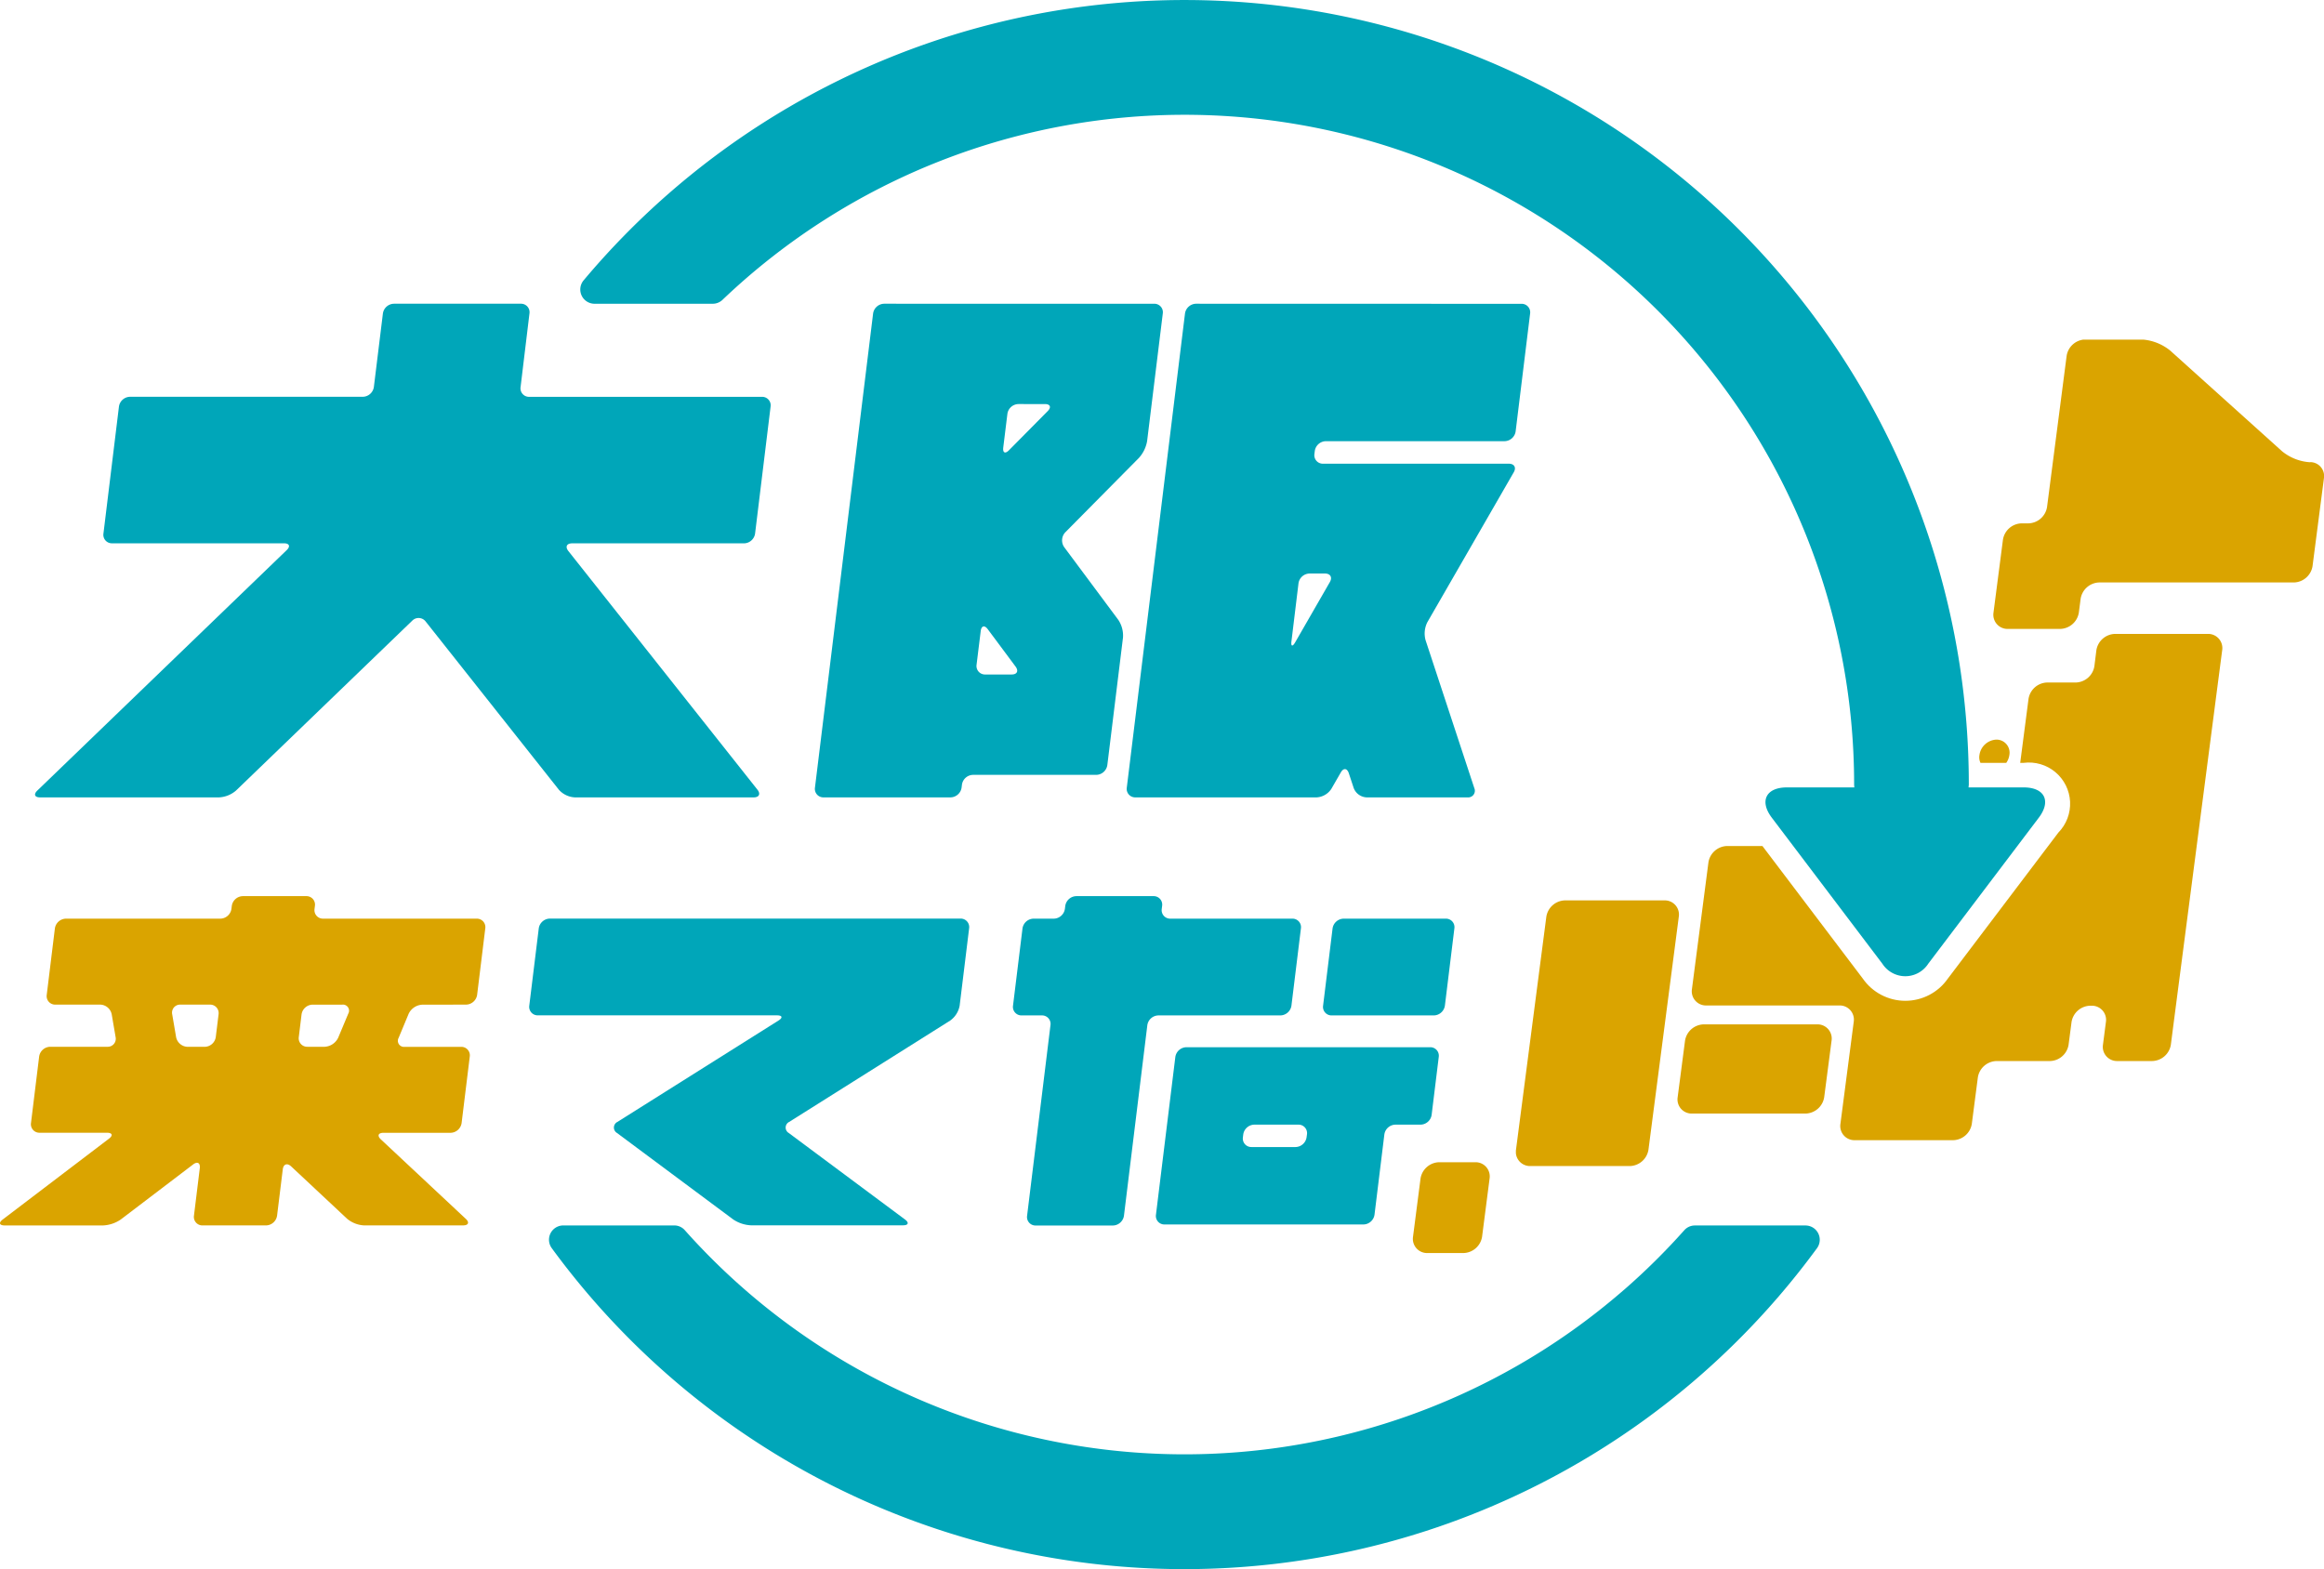 <svg id="グループ_115" data-name="グループ 115" xmlns="http://www.w3.org/2000/svg" xmlns:xlink="http://www.w3.org/1999/xlink" width="104.831" height="70.782" viewBox="0 0 104.831 70.782">
  <defs>
    <clipPath id="clip-path">
      <rect id="長方形_57" data-name="長方形 57" width="104.831" height="70.782" fill="none"/>
    </clipPath>
    <clipPath id="clip-path-2">
      <path id="パス_293" data-name="パス 293" d="M214.9,45.568V64.661h2.206a1.86,1.86,0,0,1,1.564,3.146l-4.984,6.585a2.337,2.337,0,0,1-3.839,0l-4.985-6.585a1.86,1.86,0,0,1,1.564-3.146H194.2V82.679H189.55v4.1h3.378V84.727h37.724V45.568Z" transform="translate(-189.55 -45.568)" fill="none"/>
    </clipPath>
  </defs>
  <g id="グループ_110" data-name="グループ 110">
    <g id="グループ_109" data-name="グループ 109" clip-path="url(#clip-path)">
      <path id="パス_285" data-name="パス 285" d="M122.153,167.325a30.183,30.183,0,0,1-42.375-2.681.635.635,0,0,0-.474-.214h-5.01a.644.644,0,0,0-.517,1.025,35.36,35.36,0,0,0,57.073,0,.644.644,0,0,0-.518-1.023h-4.994a.636.636,0,0,0-.475.214,30.252,30.252,0,0,1-2.709,2.68" transform="translate(-48.888 -109.147)" fill="#00a6b9"/>
      <path id="パス_286" data-name="パス 286" d="M142.959,35.521h-2.486c0-.044.011-.086.011-.131A35.376,35.376,0,0,0,78,12.647a.643.643,0,0,0,.493,1.055h5.335a.634.634,0,0,0,.438-.177A30.2,30.2,0,0,1,135.311,35.39c0,.044.007.087.009.131h-3.041c-.944,0-1.25.616-.68,1.368l4.985,6.585a1.232,1.232,0,0,0,2.071,0l4.985-6.585c.57-.752.264-1.368-.68-1.368" transform="translate(-51.675 0.001)" fill="#00a6b9"/>
    </g>
  </g>
  <g id="グループ_112" data-name="グループ 112" transform="translate(63.729 15.321)">
    <g id="グループ_111" data-name="グループ 111" clip-path="url(#clip-path-2)">
      <path id="パス_287" data-name="パス 287" d="M281.731,51.1a2.209,2.209,0,0,1-1.27-.5l-5.041-4.538a2.253,2.253,0,0,0-1.3-.5H271.59a.873.873,0,0,0-.841.738l-.884,6.819a.873.873,0,0,1-.841.738h-.307a.873.873,0,0,0-.841.739l-.426,3.284a.639.639,0,0,0,.649.739h2.36a.873.873,0,0,0,.841-.739l.08-.618a.873.873,0,0,1,.841-.739H281a.873.873,0,0,0,.841-.738l.512-3.951a.627.627,0,0,0-.621-.739" transform="translate(-241.256 -45.568)" fill="#daa400"/>
      <path id="パス_288" data-name="パス 288" d="M245.145,86.517a.874.874,0,0,1-.841.739h-1.289a.874.874,0,0,0-.841.738l-.768,5.9c-.053.406-.3.738-.539.738H240.2c-.122,0-.179-.332-.126-.738l.006-.044a.639.639,0,0,0-.649-.739h-.951a.874.874,0,0,0-.841.739l-.006.044a.874.874,0,0,1-.841.738h-8.216a.874.874,0,0,0-.841.739l-.744,5.716a.639.639,0,0,0,.649.738h6a.639.639,0,0,1,.649.739l-.6,4.6a.639.639,0,0,0,.649.739h4.437a.874.874,0,0,0,.841-.739l.272-2.092a.873.873,0,0,1,.841-.739h2.411a.873.873,0,0,0,.841-.739l.133-1.019a.874.874,0,0,1,.841-.738h.06a.638.638,0,0,1,.649.738l-.132,1.019a.639.639,0,0,0,.649.738h1.572a.873.873,0,0,0,.841-.738l.132-1.019.192-1.477,1.524-11.71c.053-.406.14-1.071.192-1.477l.275-2.109a.639.639,0,0,0-.649-.739h-4.185a.874.874,0,0,0-.841.739Z" transform="translate(-214.4 -71.787)" fill="#daa400"/>
      <path id="パス_289" data-name="パス 289" d="M225.071,140.731a.639.639,0,0,0,.649.739h5.12a.874.874,0,0,0,.841-.739l.332-2.547a.639.639,0,0,0-.649-.738h-5.12a.874.874,0,0,0-.841.738Z" transform="translate(-213.124 -106.555)" fill="#daa400"/>
      <path id="パス_290" data-name="パス 290" d="M203.383,132.058a.639.639,0,0,0,.649.739h4.485a.874.874,0,0,0,.841-.739l1.368-10.508a.639.639,0,0,0-.649-.738h-4.485a.873.873,0,0,0-.841.738Z" transform="translate(-198.728 -95.514)" fill="#daa400"/>
      <path id="パス_291" data-name="パス 291" d="M189.568,159.306a.64.64,0,0,0,.65.739h1.625a.872.872,0,0,0,.84-.739l.338-2.619a.639.639,0,0,0-.65-.739h-1.625a.872.872,0,0,0-.84.739Z" transform="translate(-189.558 -118.838)" fill="#daa400"/>
      <path id="パス_292" data-name="パス 292" d="M266.912,99.934a.59.59,0,0,0-.585-.694.808.808,0,0,0-.765.694.59.59,0,0,0,.585.694.807.807,0,0,0,.765-.694" transform="translate(-240.002 -81.195)" fill="#daa400"/>
    </g>
  </g>
  <g id="グループ_114" data-name="グループ 114">
    <g id="グループ_113" data-name="グループ 113" clip-path="url(#clip-path)">
      <path id="パス_294" data-name="パス 294" d="M36.677,51.565a.515.515,0,0,0,.5-.439l.7-5.732a.383.383,0,0,0-.389-.439h-10.5a.383.383,0,0,1-.389-.439L27,41.194a.383.383,0,0,0-.389-.439H20.889a.515.515,0,0,0-.5.439l-.408,3.32a.515.515,0,0,1-.5.439H8.983a.515.515,0,0,0-.5.439l-.7,5.732a.383.383,0,0,0,.389.439h7.754c.244,0,.3.138.124.307L4.8,62.718c-.175.169-.12.307.124.307H13a1.268,1.268,0,0,0,.762-.307l7.958-7.672a.4.4,0,0,1,.594.04l6.011,7.592a1.039,1.039,0,0,0,.718.347h8.073c.243,0,.319-.156.168-.347L28.755,51.912c-.151-.191-.076-.347.168-.347Z" transform="translate(-3.117 -27.053)" fill="#00a6b9"/>
      <path id="パス_295" data-name="パス 295" d="M154.3,40.755a.515.515,0,0,0-.5.44l-2.626,21.391a.383.383,0,0,0,.389.439h8.174a.849.849,0,0,0,.664-.384l.428-.743c.121-.211.283-.195.36.037l.221.669a.655.655,0,0,0,.582.421h4.557a.3.3,0,0,0,.3-.421l-2.2-6.679a1.133,1.133,0,0,1,.082-.8l3.9-6.769c.121-.211.022-.384-.222-.384h-8.382a.383.383,0,0,1-.389-.44l.017-.137a.514.514,0,0,1,.5-.439h8.059a.515.515,0,0,0,.5-.44l.653-5.317a.383.383,0,0,0-.389-.44Zm4.62,12.61a.515.515,0,0,1,.5-.439h.693c.244,0,.344.172.222.384l-1.565,2.72c-.121.211-.2.186-.167-.055Z" transform="translate(-100.347 -27.053)" fill="#00a6b9"/>
      <path id="パス_296" data-name="パス 296" d="M112.453,40.755a.515.515,0,0,0-.5.44L109.33,62.586a.383.383,0,0,0,.389.439h5.725a.515.515,0,0,0,.5-.439l.017-.137a.515.515,0,0,1,.5-.44h5.557a.515.515,0,0,0,.5-.439l.707-5.756a1.278,1.278,0,0,0-.21-.795l-2.441-3.281a.533.533,0,0,1,.047-.67l3.327-3.362a1.522,1.522,0,0,0,.365-.754l.707-5.756a.383.383,0,0,0-.389-.44Zm7.248,4.526c.243,0,.3.142.131.315l-1.751,1.769c-.171.173-.287.117-.257-.125l.187-1.52a.515.515,0,0,1,.5-.439Zm-2.692,12.2a.383.383,0,0,1-.389-.439l.187-1.52c.03-.242.173-.279.318-.084l1.256,1.688c.145.2.065.355-.179.355Z" transform="translate(-72.569 -27.053)" fill="#00a6b9"/>
      <path id="パス_297" data-name="パス 297" d="M147.985,125.622a.515.515,0,0,0,.5-.439l.428-3.487a.383.383,0,0,0-.389-.439h-5.5a.383.383,0,0,1-.389-.439l.017-.137a.383.383,0,0,0-.389-.44h-3.48a.516.516,0,0,0-.5.44l-.017.137a.515.515,0,0,1-.5.439h-.912a.515.515,0,0,0-.5.439l-.428,3.487a.383.383,0,0,0,.389.439h.912a.383.383,0,0,1,.389.439l-1.055,8.6a.383.383,0,0,0,.389.439h3.48a.515.515,0,0,0,.5-.439l1.055-8.6a.515.515,0,0,1,.5-.439Z" transform="translate(-90.231 -79.814)" fill="#00a6b9"/>
      <path id="パス_298" data-name="パス 298" d="M178.442,123.263a.515.515,0,0,0-.5.439l-.428,3.487a.383.383,0,0,0,.389.439h4.605a.515.515,0,0,0,.5-.439l.428-3.487a.383.383,0,0,0-.389-.439Z" transform="translate(-117.832 -81.82)" fill="#00a6b9"/>
      <path id="パス_299" data-name="パス 299" d="M165.406,140.514h-8.943a.515.515,0,0,0-.5.44l-.874,7.117a.383.383,0,0,0,.389.439h8.969a.515.515,0,0,0,.5-.439l.445-3.625a.515.515,0,0,1,.5-.439h1.132a.515.515,0,0,0,.5-.44l.321-2.613a.383.383,0,0,0-.389-.44h-2.044Zm-3.523,4.064a.515.515,0,0,1-.5.439H159.4a.383.383,0,0,1-.389-.439l.016-.132a.515.515,0,0,1,.5-.439h1.985a.383.383,0,0,1,.389.439Z" transform="translate(-102.946 -93.271)" fill="#00a6b9"/>
      <path id="パス_300" data-name="パス 300" d="M90.851,123.7a.383.383,0,0,0-.389-.439H71.939a.515.515,0,0,0-.5.439l-.428,3.487a.383.383,0,0,0,.389.439H82.182c.244,0,.274.106.068.236l-7.262,4.571a.284.284,0,0,0-.02.5l5.241,3.9a1.565,1.565,0,0,0,.8.265h6.86c.243,0,.283-.119.087-.265l-5.241-3.9a.284.284,0,0,1,.02-.5l7.26-4.57a1.06,1.06,0,0,0,.429-.675l.006-.052c.03-.242.078-.637.108-.879Z" transform="translate(-47.136 -81.821)" fill="#00a6b9"/>
      <path id="パス_301" data-name="パス 301" d="M21.022,125.135a.515.515,0,0,0,.5-.439l.368-3a.383.383,0,0,0-.389-.439H14.577a.383.383,0,0,1-.389-.439l.017-.137a.383.383,0,0,0-.389-.44h-2.86a.515.515,0,0,0-.5.44l-.017.137a.515.515,0,0,1-.5.439H2.976a.515.515,0,0,0-.5.439l-.368,3a.383.383,0,0,0,.389.439H4.522a.545.545,0,0,1,.517.437l.176,1.029a.362.362,0,0,1-.368.436H2.266a.515.515,0,0,0-.5.439l-.368,3a.383.383,0,0,0,.389.439H4.825c.243,0,.284.121.09.268L.123,134.829c-.194.147-.153.268.09.268H4.647a1.54,1.54,0,0,0,.8-.268l3.265-2.484c.194-.147.328-.07.3.171l-.263,2.141a.383.383,0,0,0,.389.439h2.86a.515.515,0,0,0,.5-.439l.257-2.088c.03-.242.2-.3.377-.137l2.525,2.363a1.3,1.3,0,0,0,.766.3h4.464c.243,0,.3-.136.119-.3l-3.823-3.577c-.178-.166-.124-.3.119-.3h3.02a.515.515,0,0,0,.5-.439l.368-3a.383.383,0,0,0-.389-.439H18.256a.275.275,0,0,1-.273-.409l.451-1.084a.72.72,0,0,1,.613-.409Zm-13.254.437a.362.362,0,0,1,.368-.437H9.47a.383.383,0,0,1,.389.439L9.733,126.6a.515.515,0,0,1-.5.439H8.461a.545.545,0,0,1-.517-.436Zm7.487,1.056a.72.72,0,0,1-.613.409h-.775a.383.383,0,0,1-.389-.439l.125-1.023a.515.515,0,0,1,.5-.439h1.333a.275.275,0,0,1,.273.409Z" transform="translate(0 -79.814)" fill="#daa400"/>
    </g>
  </g>
</svg>
